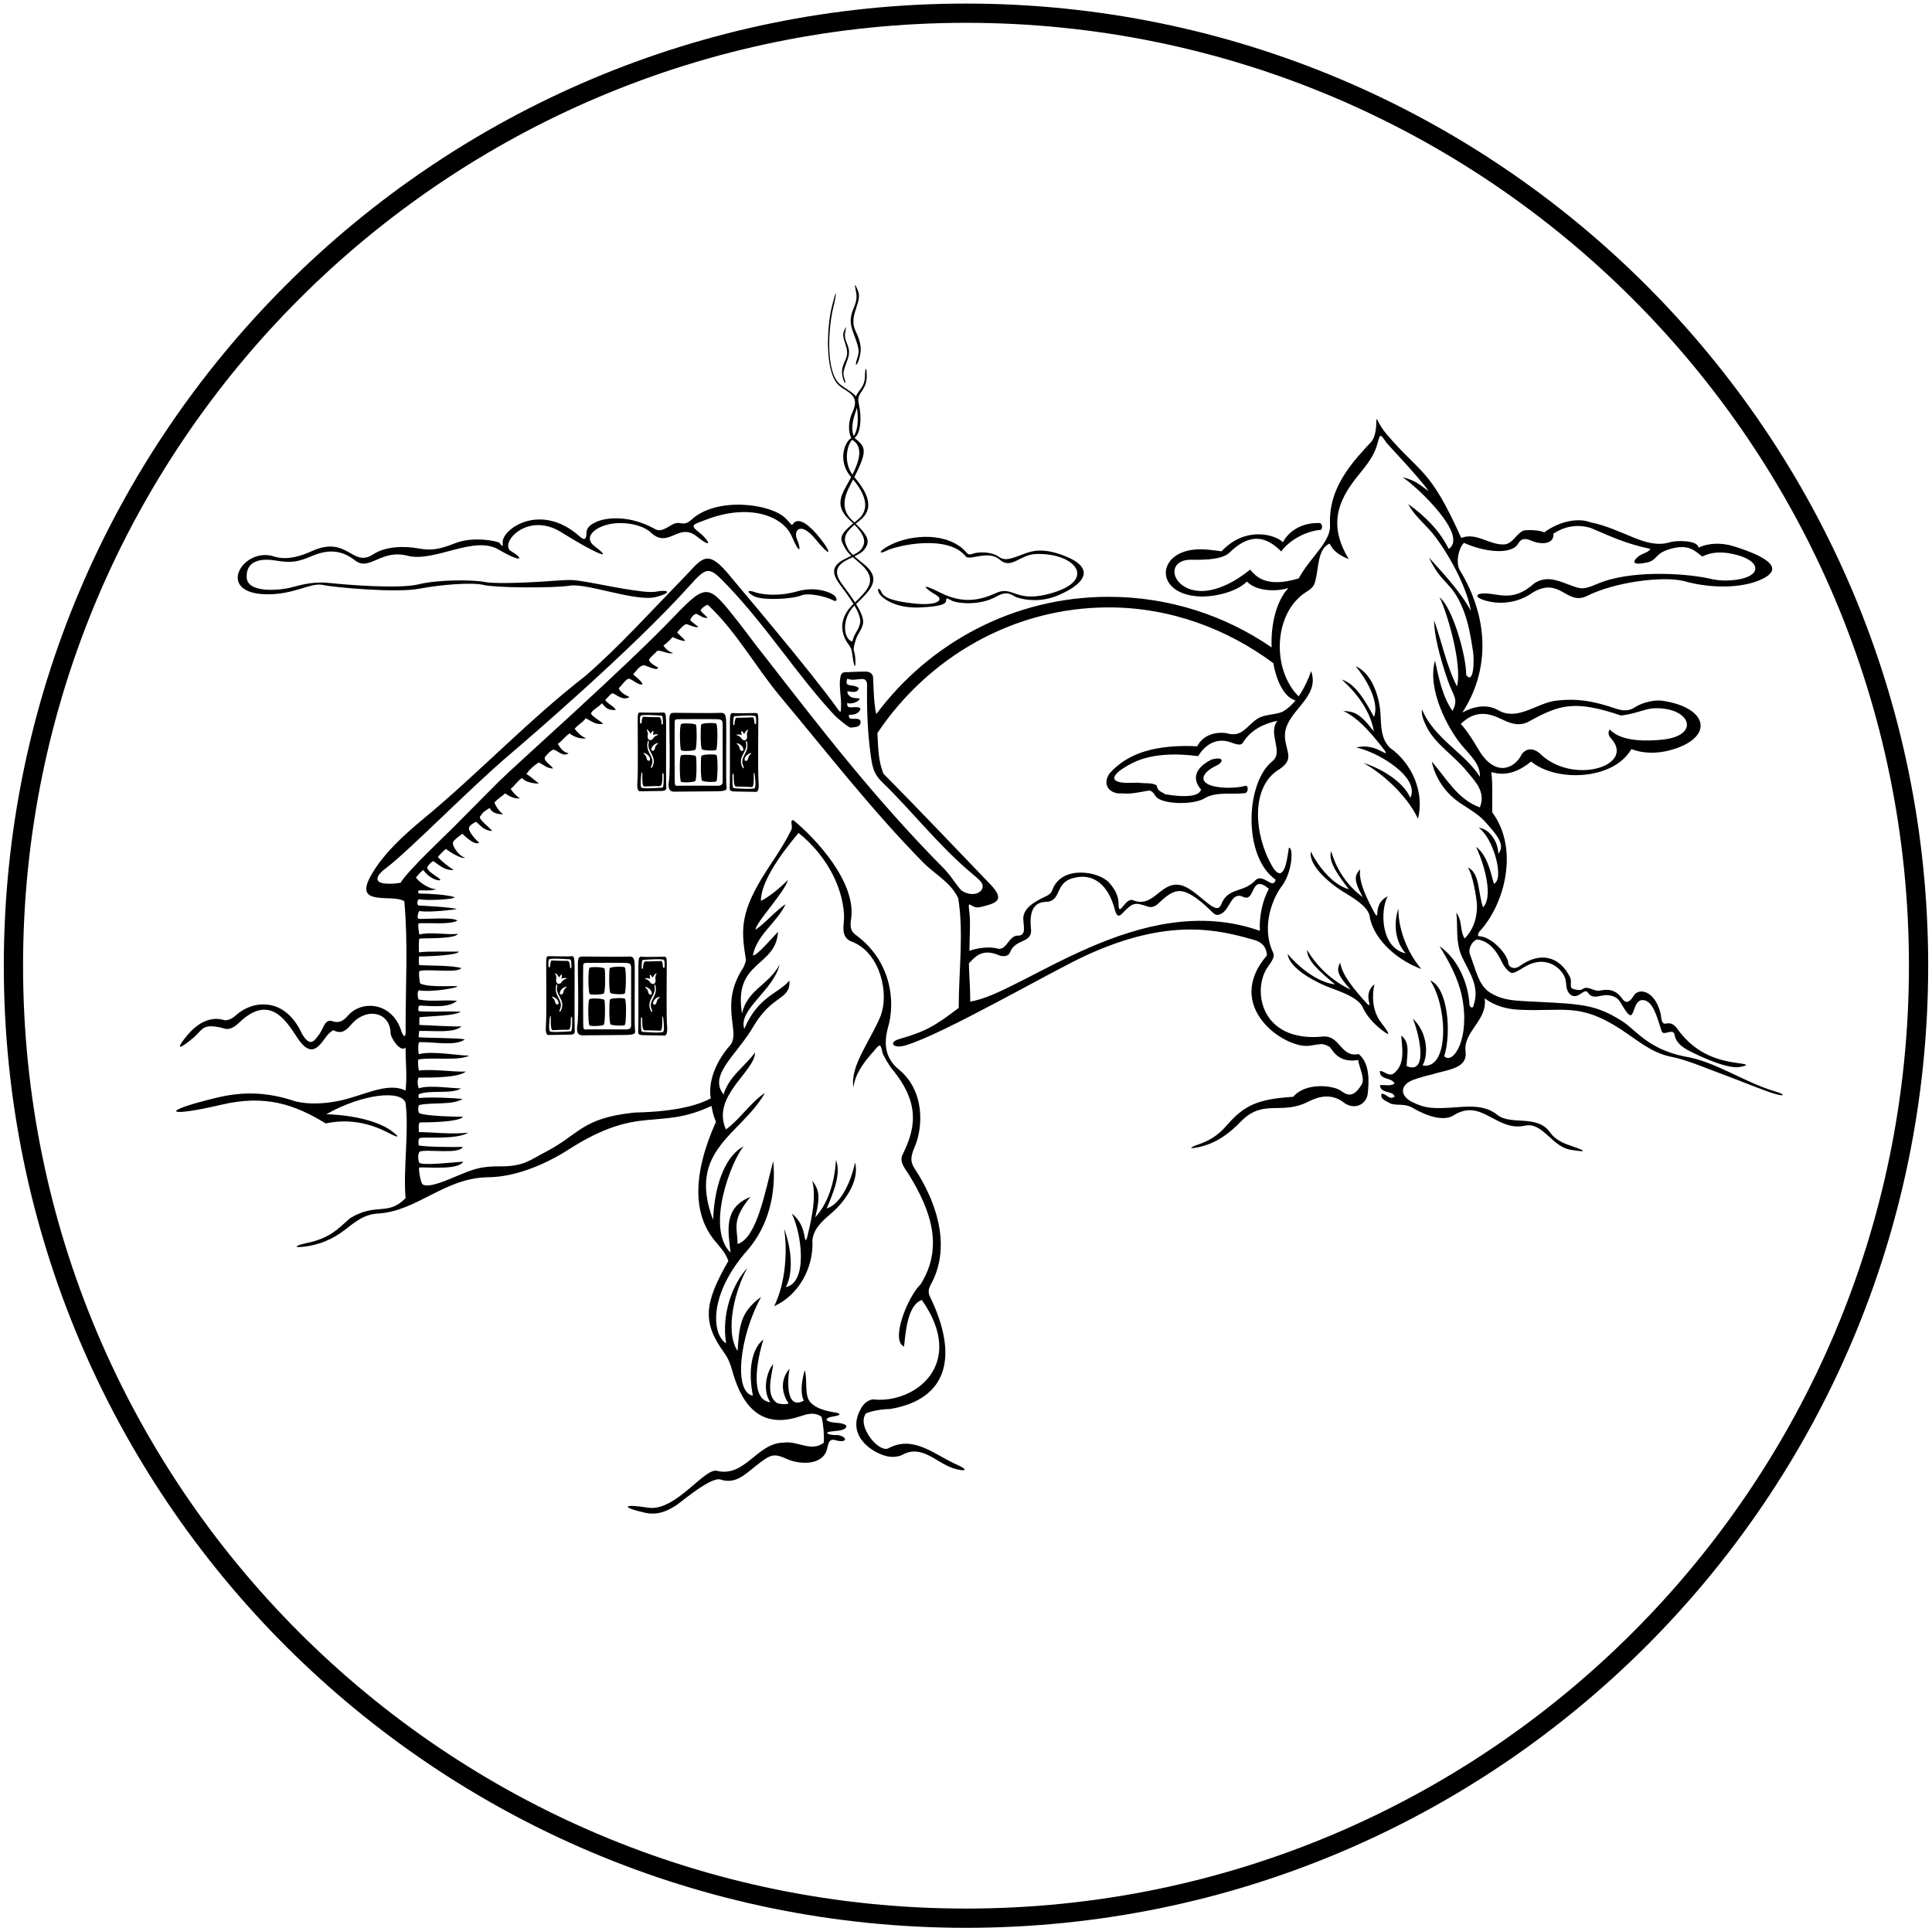 <?xml version="1.0" encoding="UTF-8"?>
<svg xmlns="http://www.w3.org/2000/svg" xmlns:xlink="http://www.w3.org/1999/xlink" width="503pt" height="502pt" viewBox="0 0 503 502" version="1.1">
<g id="surface1">
<path style=" stroke:none;fill-rule:nonzero;fill:rgb(0%,0%,0%);fill-opacity:1;" d="M 217.039 315.359 C 219.141 313.508 223.965 307.891 222.613 302.699 C 221.898 306.324 219.379 313.391 215.238 314.633 C 216.977 310.488 219.051 305.625 217.641 302.035 C 217.309 307.754 215.652 313.223 212.254 316.953 C 213.75 310.977 213.051 309.625 211.484 307.41 C 212.602 312.027 211.188 317.852 210.098 322.34 C 209.105 324.66 210.352 319.125 206.121 315.961 C 208.723 321.066 210.398 333.926 204.602 335.125 C 206.836 330.898 205.789 324.164 204.133 319.938 C 205.043 325.406 204.602 333.977 201.562 340.074 C 207.945 337.258 211.922 329.965 211.508 322.922 C 211.828 319.602 214.605 317.508 217.039 315.359 "/>
<path style=" stroke:none;fill-rule:nonzero;fill:rgb(0%,0%,0%);fill-opacity:1;" d="M 251.5 0.93 C 113.152 0.93 0.992 113.09 0.992 251.438 C 0.992 389.785 113.152 501.945 251.5 501.945 C 389.848 501.945 502.008 389.785 502.008 251.438 C 502.008 113.09 389.848 0.93 251.5 0.93 Z M 251.5 496.934 C 115.918 496.934 6.004 387.02 6.004 251.438 C 6.004 115.855 115.918 5.941 251.5 5.941 C 387.082 5.941 496.996 115.855 496.996 251.438 C 496.996 387.02 387.082 496.934 251.5 496.934 "/>
<path style=" stroke:none;fill-rule:nonzero;fill:rgb(0%,0%,0%);fill-opacity:1;" d="M 462.289 284.215 C 454.16 281.852 446.566 276.328 438.602 275.074 C 428.988 273.152 425.855 268.078 422.242 265.812 C 415.57 261.629 411.961 261.43 400.547 260.859 C 394.059 260.535 391.469 260.551 388.055 258.52 C 384.879 256.633 384.133 252.082 382.746 248.605 C 382.062 246.887 383.43 244.953 384.543 244.605 C 388.938 245.062 390.777 250.227 391.383 251.16 C 391.941 252.027 392.535 252.867 393.492 253.309 C 394.152 253.488 395.324 252.723 396.902 251.773 C 402.684 248.297 406.852 252.367 407.547 254.902 C 407.906 256.207 407.551 257.828 408.824 258.941 C 410.879 260.551 412.457 257.008 413.426 258.449 C 414.672 260.438 416.781 258.941 418.52 259.109 C 421.676 259.387 421.836 261.18 423.078 262.922 C 426.062 267.562 424.488 259.125 428.504 260.551 C 430.906 261.547 431.777 266.402 432.691 268.641 C 433.227 269.773 435.812 267.449 436.008 269.633 C 436.391 271.316 437.641 272.387 439.152 273.262 C 440.25 273.895 449.195 278.484 452.914 277.809 C 455.172 277.398 455.137 277.152 452.84 276.855 C 447.211 276.125 442.012 274.492 437.52 268.969 C 436.512 267.73 435.852 266.141 433.852 266.484 C 432.402 266.887 432.59 264.867 432.293 263.719 C 430.797 257.898 426.699 257.078 425.316 259.273 C 424.426 260.781 423.438 261.488 422.418 260.117 C 420.477 257.285 418.203 257.617 416.508 257.918 C 415.887 258.027 415.289 257.863 414.699 257.633 C 411.277 256.301 412.965 258.562 409.527 257.473 C 408.465 257.133 409.316 255.711 408.824 254.551 C 406.203 249.176 401.223 247.48 395.484 251.641 C 394.43 252.402 392.746 252.086 392.664 250.574 C 392.285 248.148 388.418 244.195 385.562 243.824 C 384.848 243.73 384.461 243.781 385.121 242.617 C 392.039 235.156 395.398 220.758 388.52 211.539 C 388.438 208.062 388.688 204.664 388.273 201.016 C 392.496 202.344 395.98 200.438 398.633 198.281 C 405.141 203.668 420.004 203.191 424.734 195.051 C 427.867 196.23 431.387 196.234 434.652 195.375 C 446.348 192.297 445.102 184.266 432.781 182.449 C 430.715 182.145 427.57 182.945 425.863 184.027 C 424.711 184.754 423.367 185.418 420.758 184.523 C 415.371 182.703 410.77 181.625 404.434 182.535 C 399.461 183.531 394.902 187.676 390.094 184.938 C 386.875 183.074 383.277 184.125 380.73 185.52 C 387.551 175.051 388.09 161.609 379.984 148.309 C 378.977 146.203 379.746 142.75 381.145 141.348 C 386.246 143.672 393.484 144.629 395.285 141.516 C 396.23 139.887 397.492 140.27 398.875 140.848 C 401.285 141.859 404.684 141.727 404.434 138.945 C 406.902 137.324 410.203 136.273 414.176 137.473 C 419.645 139.797 423.176 141.523 429.707 142.922 C 429.109 143.906 427.469 144.133 426.582 144.859 C 424.848 146.277 424.945 147.293 428.828 146.449 C 431.809 145.801 430.602 143.773 436.004 142.648 C 440.129 141.824 441.559 143.754 443.215 144.91 C 445.602 143.633 448.438 143.66 451.094 144.223 C 459.258 145.945 459.066 150.781 449.875 151.137 C 448.117 151.203 446.363 151.012 444.625 150.547 C 438.059 149.191 424.258 148.438 415.996 151.973 C 411.52 153.891 411.555 153.301 406.793 151.609 C 404.414 150.77 402.07 150.203 399.461 151.875 C 394.078 156.719 390.605 154.668 386.805 154.516 C 384.285 154.414 383.895 155.375 385.914 156.109 C 390.156 157.648 395.238 157.039 399.047 154.277 C 406.152 150.074 407.727 157.574 412.969 155.27 C 420.262 151.543 432.777 149.926 438.41 151.293 C 445.191 153.23 452.945 153.164 457.887 151.16 C 464.84 148.336 460.848 145.156 451.25 142.199 C 448.332 141.301 444.926 141.297 442.223 142.594 C 442.004 140.551 436.262 140.719 434.879 141.156 C 428.527 143.164 422.992 137.828 413.961 135.961 C 411.188 134.887 406.418 135.434 402.027 138.613 C 400.754 137.926 397.273 137.969 396.789 138.117 C 394.848 138.711 393.891 141.695 391.504 141.766 C 387.539 141.844 384.367 138.531 380.441 140.066 C 372.113 121.508 369.984 123.664 360.859 112.867 C 359.91 111.746 359.172 110.48 358.535 109.23 C 358.07 108.316 358.824 112.574 357.113 114.914 C 355.895 116.219 354.695 117.523 353.559 118.848 C 347.156 126.289 346.086 131.77 346.27 136.945 C 346.414 141.105 341.062 145.176 338.125 150.598 C 329.199 153.301 326.781 149.719 325.453 148.309 C 325.453 148.309 317.992 154.848 311.285 153.762 C 304.816 152.719 303.621 145.836 309.965 145.734 C 311.086 145.715 317.824 146.098 320.051 143.926 C 325.469 138.633 329.609 139.617 333.578 143.586 C 335.727 140.551 340.207 138.199 343.938 137.953 C 344.352 137.289 344.27 136.789 343.77 136.211 C 339.957 135.961 335.98 137.535 333.992 141.184 C 332.086 139.195 324.25 136.875 318.035 143.543 C 316.02 143.285 313.934 142.957 311.949 143.027 C 301.059 143.402 300.355 154.547 312.023 155.285 C 315.922 155.531 321.906 154.191 324.625 151.426 C 327.551 154.348 333.164 153.863 335.398 153.117 C 332.113 156.816 330.844 162.891 331.07 168.559 C 318.961 160.254 304.367 155.391 288.648 155.391 C 263.93 155.391 241.977 167.387 228.125 185.953 C 227.383 182.723 227.371 176.414 227.293 176.148 C 227.035 175.281 226.383 174.895 225.402 174.855 C 225.109 174.848 221.953 174.914 221.312 174.977 C 220.121 175.09 219.086 174.637 218.781 176.363 C 218.344 178.84 219.117 181.664 218.961 184.199 C 218.898 185.148 218.973 185.812 218.258 184.809 C 210.883 174.473 191.445 151.684 190.551 150.562 C 183.902 142.234 182.941 145.379 177.738 150.711 C 169.23 159.43 161.289 168.266 152.422 175.988 C 137.754 187.344 124.492 201.43 110.238 213.199 C 105.352 217.258 99.547 222.398 96.316 228.445 C 92.25 236.125 102.281 232.672 105.266 234.66 C 106.262 245.684 105.598 255.961 105.598 267.762 C 105.746 269.961 105.246 270.523 104.52 268.559 C 102.23 261.004 94.301 260.223 90.613 264.414 C 89.59 265.582 88.461 266.531 86.621 265.906 C 84.574 265.191 84.297 267.613 83.199 269.176 C 81.598 271.453 80.672 272.504 78.641 269.211 C 74.047 259.125 65.457 260.637 61.504 264.285 C 60.695 265.027 59.785 265.605 58.527 265.656 C 55.098 264.512 51.617 266.078 48.625 269.719 C 44.762 274.414 47.984 272.266 50.496 270.074 C 52.84 268.035 52.672 266.367 57.996 267.676 C 59.613 268.422 61.195 267.301 62.199 266.324 C 70.328 258.449 74.633 266.027 77.469 270.297 C 80.348 274.629 82.172 273.242 83.453 271.82 C 84.539 270.625 85.238 269.055 86.785 268.227 C 88.895 269.387 90.199 268.23 91.359 266.852 C 95.387 262.074 101.602 263.488 101.688 269.027 C 101.707 270.172 104.199 274.125 105.598 272.762 C 105.598 277.363 106.012 279.57 105.598 283.965 C 100.762 281.543 94.262 285.504 87.871 286.703 C 84.262 287.383 80.598 287.598 77.008 286.789 C 69.648 284.301 63.355 284.152 56.492 285.793 C 41.293 289.434 43.035 291.07 57.699 287.625 C 68.918 284.988 76.582 287.465 84.797 292.508 C 93.043 290.715 99.277 294.008 101.43 295.109 C 103.746 296.297 104.25 296.23 102.07 294.562 C 99.824 292.84 94.598 290.477 84.965 290.102 C 94.449 284.773 104.496 283.727 105.598 287.164 C 106.512 294.703 104.938 304.586 105.598 311.965 C 100.898 316.727 98.027 313.031 91.148 317.176 C 87.918 319.984 86.039 322.332 79.902 323.645 C 76.613 324.352 76.262 324.949 79.305 324.578 C 83.055 324.125 86.527 322.719 89.648 320.324 C 92.484 318.152 94.75 316.125 98.598 315.953 C 108.637 315.277 115.688 306.777 126.848 306.527 C 134.199 306.527 142.102 303.105 148 299.324 C 166.641 287.387 171.109 294.555 185.238 287.949 C 185.5 289.375 185.699 290.375 186.398 292.094 C 180.09 306.184 180.641 316.25 185.934 322.852 C 187.305 324.562 188.863 326.055 189.629 328.309 C 183.191 339.5 182.867 344.406 188.602 352.305 C 189.621 353.707 190.18 355.207 190.605 356.746 C 192.629 364.121 196.879 372.516 208.117 368.832 C 210.07 368.191 212.008 367.516 213.91 368.914 C 214.406 371.066 214.574 373.555 214.492 375.625 C 211.176 378.195 207.695 375.047 203.965 375.625 C 197.09 375.711 194.105 384.574 186.812 383.004 C 183.574 381.805 176.098 393.477 168.898 392.578 C 162.098 391.477 161.605 392.422 167.805 393.848 C 171.086 394.605 173.594 393.508 175.953 392.004 C 177.344 391.117 185.098 384.375 187.641 385.238 C 191.355 386.477 193.863 384.023 196.586 381.836 C 200.906 378.363 201.484 378.41 205.055 379.953 C 208.297 381.355 214.164 381.578 215.297 377.375 C 215.699 375.875 215.742 374.449 217.594 375 C 220.535 375.871 220.895 374.109 218.055 373.637 C 215.898 373.777 213.387 372.855 217.793 372.562 C 220.5 372.375 221.879 370.738 217.707 370.449 C 214.629 370.238 214.246 369.188 217.293 368.734 C 218.824 368.508 219.102 368.016 217.402 367.766 C 213.152 367.137 211.82 365.859 211.324 365.445 C 209.176 363.648 210.379 359.715 209.52 356.73 C 208.855 359.137 208.191 362.367 209.27 364.688 C 204.699 367.176 204.949 359.77 205.539 356.398 C 203.035 359.289 203.559 362.895 205.293 365.352 C 204.961 365.848 202.551 365.523 202.148 365.219 C 199.34 363.098 200.898 358.375 201.312 355.156 C 199.602 357.074 198.414 362.117 200.57 365.102 C 195.211 364.566 197 354.375 198.746 348.777 C 196 350.875 194.598 356.176 196.012 363.398 C 190.945 362.48 192.469 348.035 198.164 337.672 C 192.5 341.777 192.5 345.676 192.031 351.758 C 188.5 346.375 191.598 335.277 194.602 330.129 C 190.598 334.375 187.801 342.375 189.051 349.77 C 185.328 347.445 184.324 337.055 194.77 325.324 C 199.988 319.191 202.145 310.902 201.312 302.285 C 199.223 310.078 197.109 322.312 192.031 323.914 C 192.031 319.688 190.301 317.875 195.348 311.648 C 188.301 314.477 189.547 320.516 190.211 326.152 C 183.598 319.676 190.5 302.074 193.605 298.473 C 189.5 300.574 186.078 307.152 185.652 317.617 C 178.738 299.316 193.004 295.445 199.16 284.551 C 195.516 286.953 192.48 291.59 189 294.074 C 185.117 285.414 196.5 279.074 196.59 274.027 C 193.773 277.84 189.797 280.242 188.387 284.965 C 184.301 279.855 191.898 274.676 196.199 267.176 C 201.242 258.719 205.789 260.52 205.539 255.297 C 202.523 258.84 197.398 259.375 193.773 267.895 C 192.098 262.875 201.398 257.867 202.973 251.152 C 200.07 256.539 194.52 257.699 193.191 263.914 C 190.859 250.043 201.996 251.938 202.559 242.617 C 201.066 244.109 197.004 249 196.012 248.75 C 197.09 243.281 202.227 240.297 204.547 235.406 C 201.977 237.066 199.188 240.418 196.699 242.074 C 196.699 240.254 204.465 232.094 205.129 229.109 C 203.469 230.852 200.355 233.469 198.098 234.574 C 198.098 229.977 202.5 223.273 207.898 216.875 C 214.551 222.172 219.371 230.23 219.754 238.367 C 219.863 240.645 218.496 244.152 222.066 245.301 C 229.094 248.16 231.742 258.754 229.086 264.969 C 226.379 271.301 221.281 277.602 222.199 283.141 C 222.582 279.68 224.902 276.613 227.125 274.098 C 228.793 272.203 229.223 271.176 229.73 273.969 C 229.887 274.812 231.641 277.609 232.156 278.227 C 240.289 287.941 237.816 294.754 234.961 300.711 C 234.07 302.562 235.723 304.367 236.641 305.852 C 242.398 315.199 245.707 324.766 239.699 334.375 C 236.258 337.715 231.762 349.051 235.375 350.598 C 235.789 346.785 236.27 339.801 240 338.477 C 251.766 355.145 238.242 365.625 227.172 364.355 C 225.805 364.645 224.91 365.473 224.289 366.512 C 220.887 372.184 224.516 376.332 228.539 378.293 C 230.496 379.246 232.645 379.777 234.797 378.859 C 240.043 375.891 243.688 380.887 248.223 382.301 C 251.344 383.277 252.371 382.754 249.195 381.383 C 243.559 378.949 237.957 373.566 231.398 377.035 C 228.984 378.586 222.848 371.254 225.5 367.977 C 227.074 367.312 229.793 366.875 231.699 366.875 C 246.793 364.359 249.633 353.102 242.141 337.656 C 241.645 336.633 241.633 335.734 242.305 334.523 C 248.383 323.555 242.59 311.121 238.406 304.707 C 237.312 303.031 236.699 301.895 238.113 298.68 C 240.316 293.672 240.887 284.047 233.965 278.418 C 230.609 275.621 230 272.074 231.133 267.754 C 233.301 260.574 231.871 250.16 222.953 243.539 C 221.973 242.809 221.145 242.047 221.566 239.438 C 223.145 229.715 212.109 218.055 206.535 213.531 C 205.457 213.531 206.602 215.273 205.953 216.184 C 203.832 220.613 200.754 224.66 198.211 228.883 C 192.418 238.5 193.133 243.012 194.195 249.859 C 194.254 250.238 193.695 251.684 193.469 252.023 C 189.363 258.293 190.328 263.277 190.879 267.965 C 191.062 269.52 190.953 270.965 190.258 271.965 C 185.5 277.273 184.398 282.875 185.07 285.961 C 178.301 289.727 166.016 289.59 165.094 289.688 C 151.258 291.168 150.98 295.344 141.891 300.012 C 138.039 301.992 136.395 303.75 130.148 303.684 C 125.336 303.633 123.348 304.367 119.207 306.094 C 115.902 307.469 111.941 309.25 110.117 308.449 C 109.465 308.164 108.898 304.023 109.148 303.973 C 111.66 303.863 119.25 304.688 120.598 302.477 C 118.789 302.535 109.523 303.656 109.109 302.664 C 108.863 301.918 108.68 300.512 109.262 299.852 C 111.059 299.102 119.633 300.664 120.473 298.613 C 118.402 298.695 110.871 298.648 109.004 298.238 C 109.004 297.969 108.715 296.496 109.375 296.289 C 110.395 295.969 118.996 296.805 121.898 294.898 C 118.004 295.398 112.965 294.828 108.988 294.742 C 109.191 294.273 108.672 292.348 109.484 292.238 C 109.676 292.215 119.191 292.352 120.598 290.773 C 118.773 290.773 110.77 290.613 109.188 289.832 C 108.766 289.625 108.789 287.801 109.223 287.699 C 112.371 286.965 117.93 287.793 120.434 286.125 C 118.172 285.891 112.16 285.586 109.109 285.895 C 108.918 285.914 108.895 284.953 109.07 284.883 C 111.891 283.723 117.68 284.949 120.02 283.391 C 117.688 283.391 111.855 282.445 109.086 283.348 C 108.918 283.402 108.445 281.355 109.004 280.578 C 109.062 280.504 119.078 280.934 121.262 279 C 118.355 279.156 112.473 278.273 109.109 278.742 C 108.926 278.766 108.703 275.898 108.949 275.855 C 112.691 275.184 119.219 276.332 122.172 274.855 C 119.145 274.855 112.648 273.559 109.109 274.461 C 108.875 274.523 108.754 271.359 109.188 271.348 C 112.809 271.219 118.566 272.48 121.012 270.629 C 119.387 270.223 111.41 270.277 109.004 270.074 C 108.957 270.07 109.109 268.438 109.148 268.434 C 112.648 268.297 118.09 269.113 120.184 267.23 C 118.711 267.395 111.406 266.922 109.188 266.871 C 109.16 266.871 109.156 264.855 109.219 264.848 C 112.227 264.539 118.34 264.512 119.949 263.438 C 117.645 263.234 112.551 263.516 109.188 263.309 C 108.703 263.281 108.883 261.805 109.262 261.82 C 113.32 262.008 116.797 262.375 119 260.574 C 115.266 260.277 112.301 260.867 109.074 260.254 C 108.723 260.188 108.523 257.91 109.109 257.852 C 112.785 258.41 118.855 257.16 119.047 256.91 C 119.434 256.41 112.176 257.34 109.395 256.078 C 109.32 256.047 108.844 252.844 109.262 252.824 C 111.344 252.18 119.023 253.473 120.098 252.074 C 117.945 251.328 111.387 251.453 109.148 251.285 C 109.004 250.727 109.004 249.75 109.109 249 C 111.547 249.074 119.422 248.676 119.422 247.762 C 116.867 247.844 111.703 247.609 109.109 247.961 C 109.012 247.977 109.012 244.441 109.18 244.395 C 109.871 244.207 118.664 244.559 119.16 243.148 C 116.547 243.477 111.867 242.562 109.195 243.328 C 109.156 243.34 108.641 240.441 109.066 240.406 C 111.594 240.191 117.027 240.836 119.086 239.699 C 117.922 238.688 110.422 239.383 109.074 239.238 C 108.305 239.156 109.027 237.18 109.184 237.203 C 112.055 237.672 118.586 236.77 118.938 236.699 C 117.691 236.203 110.375 235.848 109.074 235.77 C 108.395 235.727 108.668 234.055 109.113 234.141 C 111.23 234.555 118.375 234.191 118.375 233.586 C 115.988 232.926 112.215 232.684 109.188 232.656 C 108.848 232.652 108.758 231.867 109.066 231.836 C 110.016 231.746 112.637 232.055 113.535 231.488 C 111.879 231.57 109.113 229.73 108.285 228.488 C 109.004 227.516 110.145 226.457 110.23 226.543 C 111.172 228.035 113.395 229.359 114.438 229.199 C 115.598 229.02 111.348 227.277 111.203 225.863 C 111.18 225.66 112.359 224.23 112.898 224.242 C 113.723 224.773 115.711 226.762 118.109 226.5 C 116.688 225.637 114.82 224.086 113.992 223.156 C 113.945 223.102 115.984 220.949 116.121 221.062 C 117.027 221.801 120.355 223.812 121.074 223.312 C 119.41 222.906 117.559 220.062 117.961 219.262 C 118.324 218.535 119.637 217.672 120.332 217.098 C 120.438 217.012 123.379 220.324 124.785 219.41 C 123.91 218.781 122.027 216.57 122.086 215.66 C 122.125 215.023 122.953 214.492 123.812 214.012 C 124.391 213.93 125.609 216.375 128.16 216.336 C 127.035 215.062 124.746 213.453 124.949 212.641 C 125.863 211.312 126.16 211.203 127.484 210.375 C 128.012 211.352 128.836 211.988 131.012 212.023 C 129.926 211.238 129.215 210.133 128.719 208.973 C 129.465 208.062 130.707 207.312 131.535 206.57 C 132.625 207.41 134.074 208.027 135.398 207.863 C 134.488 207.363 133.609 206.402 132.945 205.41 C 134.105 204.496 134.766 203.238 135.926 202.574 C 136.637 203.551 138.828 204.082 140.32 204 C 139.109 203.102 137.961 202.023 137.051 201.523 C 137.949 200.25 138.949 199.352 140.273 198.523 C 141.684 199.188 142.289 200.016 143.949 200.102 C 143.949 199.52 140.961 197.906 142.035 196.91 C 142.762 196.086 143.348 195.504 143.906 195.25 C 144.746 194.867 146.426 197.324 148.035 196.125 C 146.305 195.762 145.938 194.625 145.211 193.715 C 146.535 192.719 146.891 191.945 148.301 190.949 C 149.375 191.859 151.082 192.43 152.574 192.262 C 151.246 191.598 150.523 190.91 149.609 189.75 C 150.688 188.508 151.672 188.172 152.5 187.012 C 153.906 187.758 155.379 188.898 157.035 188.398 C 156.375 187.82 153.742 186.219 153.887 185.738 C 154.18 184.766 156.328 183.852 156.66 183.074 C 157.738 184.234 158.16 185.023 160.336 184.836 C 159.812 183.824 158.473 183.492 157.562 182.25 C 158.613 181.273 158.949 180.578 159.551 180.523 C 160.676 180.973 162.145 182.496 163.898 181.5 C 162.738 180.918 161.586 180.371 161.086 179.211 C 161.77 178.574 162.59 177.312 163.434 176.789 C 164.129 176.359 165.926 178.348 167.051 178.219 C 167.941 178.289 165.68 176.195 164.836 175.613 C 165.555 174.785 166.422 173.43 167.508 173.223 C 168.055 173.117 171.398 174.996 171.316 173.754 C 170.902 173.668 168.68 172.301 169.02 171.684 C 169.441 170.918 170.602 170.129 171.148 169.441 C 172.395 169.277 173.883 170.438 175.293 170.023 C 174.215 169.773 173.223 168.945 172.723 168.035 C 173.773 167.508 175.078 165.816 175.148 165.863 C 175.699 166.211 177.473 166.836 178.078 166.887 C 178.988 166.984 177.086 165.582 176.32 164.723 C 176.207 164.594 178.234 162.332 178.758 162.5 C 179.828 162.848 181 163.492 181.84 163.227 C 181.246 162.766 180.395 162.148 179.738 161.543 C 179.566 161.383 180.664 159.496 181.52 159.91 C 182.383 160.336 183.324 161.117 184.242 160.824 C 183.617 160.199 182.938 159.691 182.391 158.961 C 182.285 158.816 183.434 157.629 184.262 157.461 C 191.805 164.504 196.758 173.754 203.305 181.543 C 215.238 195.797 227.172 211.211 240.512 224.719 C 243.496 227.699 247.473 229.691 249.465 233.836 C 250.953 242.785 249.602 252.977 249.602 262.426 C 243.5 267.074 241 268.574 234.152 270.531 C 231.203 271.371 232.461 273.18 235.801 272.176 C 245.742 269.188 273.465 253.062 282.586 248.844 C 304.59 238.664 317.555 242.215 326.395 244.695 C 328.277 245.223 329.703 246.273 329.848 248.75 C 318.344 262.121 334.527 273.152 340.914 272.281 C 341.934 272.141 342.973 271.926 344.016 271.844 C 344.594 271.801 346.121 272.402 346.375 272.793 C 347.363 274.32 349.215 276.773 353.602 275.977 C 353.766 277.715 355.496 280.883 354.5 282.375 C 352.402 285.949 350.707 285.188 349.117 284.016 C 347.188 282.59 339.914 281.719 336.699 285.574 C 327.223 286.176 323.848 287.859 319.215 293.203 C 317.02 295.734 314.668 297.066 312.094 297.949 C 309.492 298.844 309.457 299.23 312.102 298.672 C 316.59 297.723 320.148 295.105 323.301 291.762 C 329.113 286.094 333.609 290.422 340.629 286.832 C 343.48 285.375 346.512 284.781 349.488 286.789 C 352.5 289.375 355.902 287.574 356.117 284.551 C 356.449 281.402 356.613 276.762 353.715 274.441 C 349.074 275.434 348.906 269.551 344.516 269.883 C 328.047 271.527 325.996 257.66 330 251.875 C 331.301 250.074 332.004 248.922 331.406 247.926 C 328.258 241.129 331.426 233.594 333.902 230.477 C 336.602 226.574 336.703 220.496 335.566 220.738 C 335.316 222.191 335.125 223.848 334.734 225.184 C 334.168 227.113 333.102 228.836 331.117 225.367 C 326.637 217.547 325.359 204.898 333.102 200.273 C 336.914 197.703 334.984 196.043 334.57 192.316 C 333.824 185.355 343.938 182.121 341.367 174.746 C 340.598 176.914 339.516 179.281 338.098 181.309 C 331 174.25 331.516 159.398 340.219 154.039 C 341.867 153.027 342.203 152.402 342.586 150.684 C 343.328 147.348 343.164 142.914 346.152 141.523 C 347.051 143.176 348.102 144.375 351.145 145.574 C 346.75 138.223 347.176 132.23 352.539 125.16 C 354.824 122.148 357.562 119.43 358.602 115.574 C 359.328 112.871 359.27 112.801 360.996 115.309 C 361.297 115.742 369.715 124.559 371.949 127.875 C 370.152 126.676 368.652 125.023 365.199 124.273 C 369.402 127.125 382.34 139.477 377.168 142.922 C 374.848 138.199 371.035 134.387 366.645 131.238 C 368.113 134.121 370.754 136.254 372.848 138.703 C 375.211 141.473 381.539 151.094 382.969 159.086 C 380.066 153.781 375.512 149.055 372.027 145.16 C 375.383 152.324 377.973 151.262 380.941 158.707 C 382.309 162.129 382.895 165.723 383.496 169.523 C 383.867 171.887 383.715 178.395 381.727 175.742 C 381.727 170.453 378.051 157.926 374.766 155.52 C 376.172 157.84 380.895 172.676 379.32 178.723 C 376.586 173.336 375.352 167.023 373.355 161.488 C 373.355 165.145 374.777 170.891 376.902 177.074 C 378.32 181.203 379.84 181.961 378.16 185.105 C 375.512 181.375 374.516 176.156 373.605 172.012 C 371.488 179.465 376.957 189.746 380.621 194.109 C 382.805 196.703 385.465 199.016 385.289 202.258 C 381.395 196.043 373.402 192.375 370.207 184.691 C 370 186.223 370.691 187.684 371.285 188.957 C 373.492 193.691 378.535 196.641 381.922 200.855 C 383.863 203.277 386.949 206.059 385.289 210.215 C 379.57 208.227 376.504 202.59 372.773 198.281 C 372.773 198.281 373.727 204.746 380.086 209.051 C 381.691 210.141 384.848 211.992 386.301 213.578 C 389.918 217.523 391.953 220.004 390.094 222.312 C 390.012 219 387.703 215.773 384.957 215.52 C 388.754 218.023 391.777 228.922 388.934 230.105 C 388.023 226.621 387.027 222.48 384.293 220.492 C 386.809 225.922 388.672 233.68 386.117 236.238 C 384.789 232.59 385.301 227.176 382.141 225.879 C 383.465 227.617 384.422 234.035 384.5 235.273 C 384.719 238.637 383.613 242.117 381.312 244.359 C 379.984 242.121 380.812 239.801 379.156 237.645 C 379.629 241.066 378.84 245.305 380.66 249.191 C 382.512 253.141 385.273 256.832 383.715 261.512 C 383.547 263.004 382.387 262.176 382.555 261.098 C 382.059 255.379 379.32 249.496 374.766 246.348 C 377.223 250.273 379.629 254.711 380.594 259.355 C 382.875 270.328 378.348 277.359 376.008 275.02 C 377.965 268.762 376.902 257.074 372.359 255.297 C 376.902 262.074 377.422 278.598 370.371 277.426 C 372.277 273.859 371.102 268.074 367.805 265.242 C 369.125 267.957 372.289 280.086 366.227 277.59 C 366.227 274.773 367.305 271.539 364.82 269.633 C 365.066 273.031 365.812 276.762 363.246 279.164 C 361.801 280.676 360.594 278.914 359.266 278.832 C 359.102 281.32 362.414 280.406 363.078 282.148 C 361.836 282.895 360.512 282.395 359.266 282.562 C 359.434 284.883 362.828 283.887 363.078 285.547 C 361.672 286.539 360.926 284.633 359.68 284.801 C 359.266 286.375 361.172 286.703 362.086 287.367 C 363.945 287.941 365.746 287.199 368.008 288.566 C 369.023 289.184 375.07 292.617 378.5 290.375 C 385.793 285.816 389.516 294.742 397.055 293.086 C 401.602 292.074 404.031 298.562 408.887 299.363 C 412.965 300.035 413.359 299.812 409.047 298.348 C 406.977 297.645 405.031 296.836 403.602 294.91 C 400.301 290.074 393.504 293.074 389.93 290.352 C 387.027 287.941 383.379 287.984 379.699 288.262 C 373.121 288.766 371.09 288.629 367.672 286.93 C 364.316 285.262 364.547 282.453 367.867 281.191 C 370.023 280.371 372.398 279.879 372.828 279.746 C 376.863 278.48 382.102 278.27 381.559 273.859 C 380.895 268.473 387.359 265.738 386.531 259.938 C 389.09 261.855 392.133 262.738 395.398 262.898 C 407.172 263.48 411.07 260.969 421.84 267.91 C 425.891 270.523 429.699 273.949 434.703 275.074 C 438.852 275.801 444.133 278.121 449.527 280.105 C 453.398 281.531 460.18 284.371 462.746 284.992 C 464.848 285.504 464.531 284.867 462.289 284.215 Z M 245.32 225.711 C 227.586 207.73 214.078 190.16 199.324 171.184 C 196 167.023 194.48 164.797 191.988 161.652 C 184.48 152.18 184.102 151.52 175.449 160.574 C 162.52 174.105 134.281 199.109 129.949 203.426 C 126.039 207.324 122.164 211.266 118.215 215.238 C 115.41 218.055 106.297 226.574 104.273 229.855 C 102.531 230.133 101.434 230.145 100.215 230.039 C 97.207 229.777 98.066 227.844 100.289 226.191 C 106.367 221.672 121.703 205.832 132.688 196.461 C 136.961 192.82 164.586 169.156 179.535 152.508 C 184.176 147.34 184.602 147.449 189.406 152.465 C 199.633 163.145 207.746 176.035 217.281 186.246 C 217.867 186.871 220.98 189.512 221.5 189.449 C 222.754 189.289 224.254 189.371 224.02 187.676 C 223.523 186.742 221.906 187.441 221.27 187.012 C 221.059 186.867 220.953 186.598 221.039 186.102 C 223.449 186.223 223.938 184.938 224.02 184.523 C 223.34 183.656 221.488 184.512 220.816 184.012 C 220.594 183.848 220.5 183.531 220.621 182.949 C 221.203 183.613 223.996 182.621 223.75 181.875 C 221.648 181.648 221.59 181.641 220.887 180.914 C 220.723 180.738 220.621 180.445 220.621 179.969 C 221.801 180.074 223.191 180.629 223.605 179.137 C 222.324 178.273 221.594 178.672 220.754 178.262 C 220.387 178.086 220.246 177.66 220.602 176.699 C 221.77 177.254 223.102 176.832 224.422 176.785 C 225.371 176.75 225.762 177.441 225.746 178.426 C 225.66 184.543 225.855 190.727 226.695 196.656 C 227.152 199.898 227.492 201.543 229.699 203.672 C 237.648 211.34 244.012 219.816 252.996 227.402 C 253.18 227.555 254.312 228.43 255.25 229.43 C 257.238 231.559 253.961 234.238 250.289 231.844 C 248.551 229.855 247.309 227.617 245.32 225.711 Z M 328.023 242.367 C 296.816 231.316 266.172 258.789 252.602 260.773 C 252.602 256.875 252.316 253.922 252.25 250.824 C 253.742 249.332 255.363 247.035 259.5 248.477 C 260.914 249.234 262.602 249.125 263 247.875 C 264.41 244.395 268.562 245.633 268.449 242.176 C 268.117 239.109 268.102 235.023 272.148 234.824 C 276.426 234.824 274.516 230.129 279.051 228.727 C 284.773 226.953 288.633 230.652 290.23 236.793 C 290.898 239.348 291.773 238.234 292.289 237.715 C 295.02 234.934 295.41 234.887 298.918 236.074 C 299.699 236.34 300.66 236.031 301.25 235.523 C 302.773 234.203 304.637 232.109 306.953 232.008 C 309.785 231.883 313.695 235.574 315.648 237.527 C 316.484 238.363 317.137 238.43 318.207 237.754 C 320.336 236.41 320.629 231.988 323.801 233.574 C 326.949 234.875 325.449 227.273 330.352 231.426 C 328.652 234.477 327.777 238.891 328.023 242.367 Z M 337.289 182.371 C 336.285 183.602 335.133 184.648 333.824 185.355 C 331.836 186.184 329.352 185.934 327.445 187.094 C 324.543 188.918 323.465 192.148 319.324 190.906 C 316.422 190.465 313.191 191.402 311.699 194.305 C 301.215 193.828 293.715 195.879 288.828 201.43 C 286.754 204.578 289.215 206.844 292.059 206.57 C 294.629 206.816 296.617 206.238 299.188 205.824 C 300.035 205.977 300.438 206.637 300.848 207.273 C 302.285 209.488 310.715 209.668 313.66 207.832 C 316.613 205.996 321.52 206.98 324.273 206.469 C 324.883 206.355 325.16 204.664 324.32 204.578 C 323.055 204.977 320.418 205.254 318.086 205.039 C 311.434 204.434 312.512 201.305 316.652 199.371 C 318.574 198.473 318.824 196.824 315.402 197.773 C 310.301 200.375 310.801 203.375 312.691 205.574 C 312.32 207.066 309.723 207.836 303.41 206.816 C 302.418 206.152 301.34 205.988 301.176 204.578 C 300.43 203.75 297.777 204 296.781 203.836 C 296.133 203.746 295.18 203.812 294.199 203.836 C 288.426 203.961 288.922 201.734 294.641 198.762 C 299.84 196.062 306.539 196.18 311.949 196.871 C 313.809 193.789 316.699 192.172 319.977 193.133 C 321.211 193.496 323 194.473 323.633 193.309 C 325.703 189.91 329.352 188.336 332.582 187.676 C 329.973 190.957 334.277 195.785 331.293 198.164 C 324.176 203.848 323.594 223.133 332.121 229.039 C 331.371 231.977 328.746 226.859 326.617 229.441 C 323.551 232.508 319.641 231.016 317.902 235.574 C 316.602 238.676 312.5 232.477 308.137 230.684 C 302.336 228.613 300.676 236.652 295.043 234.414 C 293.102 233.477 291.398 238.773 291.23 235.82 C 291.336 233.328 290.234 231.488 288.809 229.867 C 286.059 226.754 276.297 225.23 273.977 231.738 C 273.695 232.527 273.141 232.973 272.461 233.285 C 268.145 235.277 266.219 237.039 266.426 239.574 C 266.582 241.48 267.047 243.473 265.207 243.613 C 262.641 243.363 262.199 247.477 259.82 247.012 C 257.75 246.348 254.305 246.828 252.398 247.574 C 252.398 243.227 252.766 240.328 252.305 236.875 C 252.074 235.141 252.293 235.371 253.082 235.84 C 254.227 236.52 255.074 236.227 256.309 235.91 C 259.559 235.07 261.645 234.199 257.781 230.195 C 248.773 220.855 239.383 210.906 229.988 201.43 C 228.621 197.977 228.656 194.754 228.434 190.859 C 241.531 171.312 263.613 158.148 288.648 158.148 C 304.672 158.148 319.484 163.734 331.512 172.668 C 332.387 177.602 334.449 181.59 337.289 182.371 Z M 384.855 195.027 C 383.949 193.465 381.852 190.051 380.316 188.504 C 384.027 184.875 387.445 185.543 391.004 187.273 C 392.648 188.078 395.344 189.367 398.047 187.863 C 406.098 183.395 410.02 182.246 422.051 186.301 C 425.879 185.848 428.359 184.527 430.453 184.426 C 440.07 183.953 442.996 191.5 432.859 192.578 C 429.074 192.98 422.016 193.227 419.102 189.91 C 418.418 190.953 418.949 191.719 419.586 192.441 C 425.711 199.449 409.305 204.602 400.754 196.051 C 398.562 194.262 396.629 195.301 395.879 196.949 C 394.004 200.176 389.129 202.375 384.855 195.027 "/>
<path style=" stroke:none;fill-rule:nonzero;fill:rgb(0%,0%,0%);fill-opacity:1;" d="M 151.699 269.574 C 152.598 269.574 159.973 269.52 162.836 269.477 C 165.699 269.438 165.41 268.949 165.301 267.926 C 165.148 266.523 165.301 254.023 165.25 251.676 C 165.199 249.324 164.887 248.965 163.488 249.062 C 162.086 249.164 152.84 249.047 151.734 249.051 C 150.688 249.055 150.496 249.332 150.449 250.727 C 150.402 252.117 150.738 264.41 150.336 266.812 C 149.938 269.215 150.801 269.574 151.699 269.574 Z M 151.84 251.27 C 151.887 250.707 152.305 250.707 152.953 250.707 C 153.742 250.707 161.816 250.652 162.742 250.707 C 163.672 250.766 164.32 250.707 164.32 252.004 C 164.32 253.297 164.32 266.125 164.32 266.969 C 164.32 267.812 163.812 268.035 162.977 268.035 C 162.141 268.035 153.883 267.98 152.859 268.035 C 151.84 268.094 151.887 268.035 151.84 266.461 C 151.793 264.887 151.793 251.832 151.84 251.27 "/>
<path style=" stroke:none;fill-rule:nonzero;fill:rgb(0%,0%,0%);fill-opacity:1;" d="M 157.199 258.676 C 157.648 258.375 157.613 252.637 157.395 252.199 C 157.176 251.762 153.754 251.688 153.5 251.98 C 153.031 252.527 153.184 258.168 153.473 258.762 C 153.648 259.125 156.75 258.977 157.199 258.676 "/>
<path style=" stroke:none;fill-rule:nonzero;fill:rgb(0%,0%,0%);fill-opacity:1;" d="M 157.156 266.848 C 157.609 266.547 157.574 260.809 157.355 260.371 C 157.133 259.934 153.711 259.859 153.461 260.152 C 152.988 260.699 153.141 266.34 153.434 266.938 C 153.609 267.297 156.707 267.148 157.156 266.848 "/>
<path style=" stroke:none;fill-rule:nonzero;fill:rgb(0%,0%,0%);fill-opacity:1;" d="M 162.676 258.656 C 162.969 258.062 163.117 252.422 162.648 251.875 C 162.398 251.582 158.973 251.656 158.754 252.094 C 158.535 252.527 158.5 258.27 158.949 258.57 C 159.402 258.867 162.5 259.02 162.676 258.656 "/>
<path style=" stroke:none;fill-rule:nonzero;fill:rgb(0%,0%,0%);fill-opacity:1;" d="M 158.797 260.266 C 158.578 260.699 158.543 266.441 158.992 266.742 C 159.441 267.039 162.543 267.191 162.719 266.828 C 163.008 266.234 163.16 260.594 162.691 260.047 C 162.438 259.754 159.016 259.828 158.797 260.266 "/>
<path style=" stroke:none;fill-rule:nonzero;fill:rgb(0%,0%,0%);fill-opacity:1;" d="M 142.82 269.488 C 143.27 269.488 146.957 269.43 148.391 269.391 C 149.82 269.352 149.676 268.863 149.621 267.836 C 149.547 266.438 149.621 253.938 149.598 251.586 C 149.57 249.238 149.414 248.875 148.715 248.977 C 148.016 249.074 143.391 248.961 142.84 248.961 C 142.312 248.965 142.219 249.246 142.195 250.637 C 142.172 252.031 142.34 264.324 142.141 266.727 C 141.938 269.125 142.371 269.488 142.82 269.488 Z M 148.961 265.375 C 148.961 266.375 149.012 268.523 148.609 268.523 C 148.281 268.523 145.129 268.797 144.008 268.672 C 143.266 268.59 143.023 268.785 142.973 267.676 C 142.941 266.914 143.051 265.848 143.109 265.227 C 143.211 264.176 143.461 264.375 143.41 265.324 C 143.359 266.273 143.41 268.227 143.859 268.227 C 144.312 268.227 147.109 268.074 147.91 268.125 C 148.711 268.176 148.609 265.977 148.609 265.324 C 148.609 264.676 148.961 264.375 148.961 265.375 Z M 146.828 254.648 C 147.965 254.574 147.449 254.863 147.004 255.012 C 146.512 255.18 146.273 255.715 145.984 255.969 C 145.516 256.375 144.758 256.156 144.781 255.234 C 144.793 254.859 144.938 254.375 144.727 253.961 C 144.516 253.539 144.352 252.969 145.109 253.824 C 145.297 254.035 145.43 254.281 145.516 254.523 C 145.668 254.281 145.852 254.055 145.961 253.922 C 146.203 253.629 146.316 253.68 146.289 254.098 C 146.281 254.273 146.246 254.551 146.172 254.812 C 146.375 254.73 146.594 254.664 146.828 254.648 Z M 144.734 256.949 C 144.887 256.012 145.223 256.125 145.035 257.023 C 144.621 259.02 147.086 260.266 146.199 262.727 C 145.859 263.66 145.375 263.738 145.824 262.688 C 146.746 260.535 144.324 259.52 144.734 256.949 Z M 146.125 258.938 C 145.398 258.93 145.809 257.621 146.832 257.121 C 147.855 256.617 147.488 257.086 147.133 257.391 C 146.547 257.895 146.801 258.945 146.125 258.938 Z M 145.074 261.523 C 144.398 261.535 144.648 260.48 144.066 259.98 C 143.711 259.672 143.34 259.207 144.363 259.707 C 145.391 260.211 145.797 261.516 145.074 261.523 Z M 143.816 249.637 C 144.941 249.512 148.098 249.781 148.426 249.781 C 148.695 249.781 148.762 250.773 148.773 251.723 C 148.777 252.172 148.438 252.293 148.414 251.824 C 148.375 251.02 148.23 250.152 147.723 250.184 C 146.926 250.23 144.125 250.082 143.676 250.082 C 143.418 250.082 143.293 250.711 143.238 251.43 C 143.199 251.973 142.82 252.062 142.793 251.477 C 142.781 251.18 142.773 250.891 142.785 250.633 C 142.836 249.523 143.078 249.719 143.816 249.637 "/>
<path style=" stroke:none;fill-rule:nonzero;fill:rgb(0%,0%,0%);fill-opacity:1;" d="M 167.406 269.527 C 168.836 269.566 172.523 269.625 172.973 269.625 C 173.426 269.625 173.855 269.262 173.656 266.863 C 173.453 264.461 173.621 252.168 173.598 250.773 C 173.574 249.383 173.48 249.102 172.953 249.102 C 172.406 249.098 167.781 249.215 167.078 249.113 C 166.379 249.012 166.223 249.375 166.199 251.727 C 166.176 254.074 166.25 266.574 166.176 267.977 C 166.117 269 165.973 269.488 167.406 269.527 Z M 167.398 249.926 C 167.727 249.926 170.883 249.656 172.004 249.781 C 172.742 249.859 172.988 249.664 173.035 250.773 C 173.047 251.031 173.043 251.32 173.027 251.617 C 173 252.203 172.625 252.117 172.586 251.57 C 172.531 250.855 172.406 250.227 172.148 250.227 C 171.699 250.227 168.898 250.375 168.098 250.324 C 167.594 250.293 167.445 251.16 167.406 251.969 C 167.387 252.438 167.043 252.316 167.051 251.867 C 167.062 250.914 167.129 249.926 167.398 249.926 Z M 169.641 262.734 C 170.09 263.785 169.602 263.711 169.266 262.773 C 168.379 260.312 170.844 259.066 170.43 257.07 C 170.238 256.172 170.578 256.059 170.727 256.996 C 171.141 259.566 168.719 260.578 169.641 262.734 Z M 169.172 254.145 C 169.148 253.727 169.262 253.672 169.504 253.969 C 169.609 254.102 169.797 254.328 169.949 254.57 C 170.031 254.328 170.168 254.082 170.355 253.871 C 171.113 253.016 170.949 253.586 170.734 254.008 C 170.523 254.422 170.672 254.906 170.684 255.281 C 170.711 256.203 169.945 256.422 169.48 256.016 C 169.188 255.762 168.953 255.223 168.461 255.059 C 168.016 254.91 167.496 254.617 168.637 254.695 C 168.871 254.711 169.09 254.777 169.289 254.859 C 169.219 254.598 169.184 254.32 169.172 254.145 Z M 168.633 257.168 C 169.656 257.668 170.062 258.973 169.34 258.984 C 168.664 258.992 168.914 257.941 168.332 257.438 C 167.977 257.133 167.605 256.664 168.633 257.168 Z M 171.098 259.754 C 172.121 259.254 171.754 259.719 171.398 260.023 C 170.812 260.527 171.066 261.582 170.391 261.57 C 169.664 261.562 170.074 260.258 171.098 259.754 Z M 166.863 265.52 C 166.863 264.52 167.211 264.816 167.211 265.469 C 167.211 266.117 167.113 268.316 167.91 268.27 C 168.711 268.219 171.512 268.367 171.961 268.367 C 172.41 268.367 172.461 266.418 172.41 265.469 C 172.363 264.52 172.613 264.316 172.711 265.367 C 172.77 265.992 172.883 267.055 172.852 267.816 C 172.801 268.926 172.555 268.73 171.816 268.812 C 170.695 268.938 167.539 268.668 167.211 268.668 C 166.812 268.668 166.863 266.52 166.863 265.52 "/>
<path style=" stroke:none;fill-rule:nonzero;fill:rgb(0%,0%,0%);fill-opacity:1;" d="M 175.523 206.125 C 176.426 206.125 183.801 206.066 186.66 206.027 C 189.523 205.988 189.234 205.5 189.125 204.477 C 188.973 203.074 189.125 190.574 189.074 188.223 C 189.023 185.875 188.711 185.512 187.312 185.613 C 185.91 185.715 176.664 185.594 175.562 185.598 C 174.512 185.602 174.32 185.883 174.273 187.273 C 174.227 188.668 174.562 200.961 174.16 203.363 C 173.762 205.762 174.625 206.125 175.523 206.125 Z M 175.664 187.82 C 175.711 187.258 176.129 187.258 176.777 187.258 C 177.566 187.258 185.641 187.199 186.57 187.258 C 187.496 187.312 188.148 187.258 188.148 188.551 C 188.148 189.844 188.148 202.672 188.148 203.52 C 188.148 204.363 187.637 204.586 186.801 204.586 C 185.965 204.586 177.707 204.531 176.688 204.586 C 175.664 204.645 175.711 204.586 175.664 203.012 C 175.617 201.438 175.617 188.383 175.664 187.82 "/>
<path style=" stroke:none;fill-rule:nonzero;fill:rgb(0%,0%,0%);fill-opacity:1;" d="M 181.023 195.223 C 181.473 194.926 181.438 189.184 181.219 188.746 C 181 188.312 177.578 188.238 177.324 188.531 C 176.855 189.078 177.008 194.719 177.297 195.312 C 177.473 195.676 180.574 195.523 181.023 195.223 "/>
<path style=" stroke:none;fill-rule:nonzero;fill:rgb(0%,0%,0%);fill-opacity:1;" d="M 180.984 203.395 C 181.434 203.098 181.398 197.355 181.18 196.922 C 180.961 196.484 177.535 196.41 177.285 196.703 C 176.816 197.25 176.969 202.891 177.258 203.484 C 177.434 203.848 180.531 203.695 180.984 203.395 "/>
<path style=" stroke:none;fill-rule:nonzero;fill:rgb(0%,0%,0%);fill-opacity:1;" d="M 186.504 195.207 C 186.793 194.613 186.945 188.973 186.473 188.426 C 186.223 188.133 182.801 188.207 182.578 188.641 C 182.359 189.078 182.324 194.816 182.777 195.117 C 183.227 195.418 186.324 195.566 186.504 195.207 "/>
<path style=" stroke:none;fill-rule:nonzero;fill:rgb(0%,0%,0%);fill-opacity:1;" d="M 182.621 196.812 C 182.402 197.25 182.367 202.988 182.816 203.289 C 183.266 203.59 186.367 203.738 186.543 203.379 C 186.832 202.785 186.984 197.145 186.516 196.598 C 186.266 196.305 182.84 196.379 182.621 196.812 "/>
<path style=" stroke:none;fill-rule:nonzero;fill:rgb(0%,0%,0%);fill-opacity:1;" d="M 166.645 206.035 C 167.098 206.035 170.785 205.98 172.215 205.941 C 173.645 205.902 173.5 205.41 173.445 204.387 C 173.371 202.988 173.445 190.488 173.422 188.137 C 173.395 185.785 173.238 185.426 172.539 185.523 C 171.84 185.625 167.215 185.508 166.664 185.512 C 166.141 185.516 166.047 185.793 166.02 187.188 C 165.996 188.578 166.164 200.875 165.965 203.273 C 165.766 205.676 166.195 206.035 166.645 206.035 Z M 172.785 201.926 C 172.785 202.926 172.836 205.074 172.438 205.074 C 172.109 205.074 168.953 205.344 167.832 205.219 C 167.094 205.137 166.848 205.332 166.801 204.223 C 166.766 203.461 166.879 202.398 166.938 201.773 C 167.035 200.727 167.285 200.926 167.238 201.875 C 167.188 202.824 167.238 204.773 167.688 204.773 C 168.137 204.773 170.938 204.625 171.738 204.676 C 172.535 204.727 172.438 202.523 172.438 201.875 C 172.438 201.227 172.785 200.926 172.785 201.926 Z M 170.652 191.199 C 171.793 191.121 171.273 191.414 170.828 191.562 C 170.336 191.727 170.102 192.266 169.809 192.52 C 169.344 192.926 168.582 192.707 168.605 191.781 C 168.617 191.41 168.766 190.926 168.555 190.508 C 168.34 190.09 168.176 189.52 168.934 190.371 C 169.121 190.586 169.258 190.828 169.344 191.074 C 169.492 190.832 169.68 190.605 169.785 190.473 C 170.027 190.176 170.141 190.23 170.117 190.648 C 170.105 190.82 170.07 191.102 170 191.363 C 170.199 191.277 170.418 191.215 170.652 191.199 Z M 168.562 193.5 C 168.711 192.562 169.051 192.676 168.863 193.574 C 168.445 195.57 170.91 196.816 170.023 199.273 C 169.688 200.211 169.199 200.285 169.648 199.238 C 170.57 197.082 168.148 196.07 168.562 193.5 Z M 169.949 195.488 C 169.227 195.477 169.633 194.172 170.656 193.672 C 171.684 193.168 171.312 193.633 170.957 193.941 C 170.371 194.445 170.625 195.496 169.949 195.488 Z M 168.898 198.074 C 168.223 198.086 168.477 197.031 167.891 196.527 C 167.535 196.223 167.164 195.754 168.191 196.258 C 169.215 196.762 169.621 198.066 168.898 198.074 Z M 167.645 186.188 C 168.766 186.062 171.922 186.332 172.25 186.332 C 172.52 186.332 172.586 187.324 172.598 188.273 C 172.605 188.723 172.262 188.844 172.238 188.375 C 172.199 187.566 172.055 186.699 171.551 186.73 C 170.75 186.781 167.949 186.633 167.5 186.633 C 167.242 186.633 167.117 187.262 167.062 187.977 C 167.023 188.523 166.648 188.609 166.617 188.023 C 166.605 187.73 166.602 187.438 166.609 187.184 C 166.66 186.074 166.906 186.27 167.645 186.188 "/>
<path style=" stroke:none;fill-rule:nonzero;fill:rgb(0%,0%,0%);fill-opacity:1;" d="M 191.23 206.078 C 192.66 206.117 196.348 206.176 196.801 206.176 C 197.25 206.176 197.68 205.812 197.48 203.41 C 197.281 201.012 197.449 188.719 197.426 187.324 C 197.398 185.93 197.305 185.652 196.781 185.648 C 196.23 185.645 191.605 185.762 190.906 185.664 C 190.203 185.562 190.051 185.926 190.023 188.273 C 190 190.625 190.074 203.125 190 204.523 C 189.945 205.551 189.801 206.039 191.23 206.078 Z M 191.223 186.473 C 191.551 186.473 194.707 186.203 195.828 186.328 C 196.57 186.41 196.812 186.215 196.863 187.324 C 196.875 187.578 196.867 187.871 196.855 188.168 C 196.828 188.754 196.449 188.664 196.41 188.121 C 196.355 187.402 196.23 186.773 195.977 186.773 C 195.523 186.773 192.723 186.926 191.926 186.875 C 191.418 186.844 191.273 187.711 191.234 188.516 C 191.211 188.984 190.867 188.863 190.875 188.414 C 190.891 187.465 190.953 186.473 191.223 186.473 Z M 193.465 199.285 C 193.914 200.336 193.43 200.258 193.09 199.32 C 192.203 196.863 194.668 195.617 194.254 193.621 C 194.066 192.723 194.402 192.609 194.555 193.547 C 194.965 196.117 192.543 197.129 193.465 199.285 Z M 192.996 190.695 C 192.973 190.277 193.09 190.223 193.328 190.52 C 193.438 190.652 193.621 190.879 193.773 191.117 C 193.859 190.875 193.992 190.633 194.184 190.418 C 194.938 189.566 194.773 190.137 194.562 190.555 C 194.352 190.973 194.496 191.457 194.508 191.828 C 194.535 192.754 193.773 192.969 193.305 192.566 C 193.016 192.312 192.777 191.773 192.285 191.609 C 191.84 191.461 191.324 191.168 192.461 191.246 C 192.695 191.262 192.914 191.324 193.117 191.41 C 193.043 191.145 193.008 190.867 192.996 190.695 Z M 192.457 193.715 C 193.48 194.219 193.891 195.523 193.164 195.535 C 192.488 195.543 192.742 194.492 192.156 193.988 C 191.801 193.68 191.434 193.215 192.457 193.715 Z M 194.926 196.305 C 195.949 195.801 195.578 196.27 195.223 196.574 C 194.641 197.078 194.891 198.129 194.215 198.121 C 193.492 198.109 193.898 196.805 194.926 196.305 Z M 190.688 202.066 C 190.688 201.066 191.035 201.367 191.035 202.016 C 191.035 202.668 190.938 204.867 191.738 204.816 C 192.535 204.766 195.336 204.918 195.785 204.918 C 196.238 204.918 196.285 202.969 196.238 202.016 C 196.188 201.066 196.438 200.867 196.535 201.918 C 196.598 202.539 196.711 203.605 196.676 204.367 C 196.625 205.477 196.383 205.281 195.645 205.363 C 194.52 205.484 191.363 205.219 191.035 205.219 C 190.637 205.219 190.688 203.066 190.688 202.066 "/>
<path style=" stroke:none;fill-rule:nonzero;fill:rgb(0%,0%,0%);fill-opacity:1;" d="M 349.336 176.949 C 353.609 180.762 356.867 185.457 357.684 190.434 C 353.926 185.551 352.434 185.262 349.727 185.113 C 354.035 187.105 357.723 191.828 360.566 195.469 C 361.77 197.688 358.203 193.277 353.094 194.625 C 358.715 195.758 369.836 202.426 367.176 207.719 C 365.254 203.34 359.32 199.977 354.98 198.652 C 359.832 201.336 366.273 207.004 369.168 213.172 C 370.922 206.418 367.676 198.773 361.895 194.723 C 359.492 192.41 359.578 188.938 359.406 185.691 C 359.258 182.898 357.852 175.625 352.941 173.465 C 355.34 176.273 359.312 182.637 357.715 186.656 C 355.547 182.719 353.023 178.074 349.336 176.949 "/>
<path style=" stroke:none;fill-rule:nonzero;fill:rgb(0%,0%,0%);fill-opacity:1;" d="M 341.281 221.723 C 340.629 225.598 346.762 230.336 349.332 231.945 C 352.316 233.809 355.668 235.66 356.539 238.242 C 357.195 243.621 362.668 249.578 370.051 252.301 C 365.789 247.348 363.957 240.719 364.086 236.59 C 362.949 239.695 362.871 244.785 365.969 248.23 C 359.473 246.805 359.277 237.062 361.297 233.355 C 357.199 235.426 359.426 239.789 357.977 237.918 C 356.09 234.371 353.637 229.766 354.121 226.316 C 352.77 227.883 352.219 228.859 354.789 233.586 C 350.508 230.422 347.844 226.07 346.586 221.645 C 345.617 224.281 348.637 228.203 351.18 231.543 C 346.48 230.227 342.629 224.57 341.281 221.723 "/>
<path style=" stroke:none;fill-rule:nonzero;fill:rgb(0%,0%,0%);fill-opacity:1;" d="M 335.234 248.383 C 335.695 252.312 342.953 255.887 345.891 257.012 C 349.297 258.316 353.051 259.539 354.621 261.926 C 355.547 264.148 357.355 266.316 359.742 268.176 C 362.922 270.652 360.926 268.039 359.48 266.113 C 357.07 262.902 357.27 258.777 357.836 256.273 C 354.465 259.035 357.844 262.938 355.918 261.352 C 353.094 258.199 349.426 254.105 348.922 250.621 C 348.059 252.402 347.805 253.461 351.617 257.656 C 346.594 255.305 342.793 251.496 340.328 247.367 C 340.141 250.133 344.16 253.453 347.559 256.289 C 342.648 255.828 337.336 250.949 335.234 248.383 "/>
<path style=" stroke:none;fill-rule:nonzero;fill:rgb(0%,0%,0%);fill-opacity:1;" d="M 68.891 154.723 C 76.25 155.016 80.898 151.609 83.988 152.293 C 87.082 152.98 103.168 154.402 108.996 153.305 C 114.824 152.203 122.98 151.562 125.926 152.309 C 128.871 153.055 144.023 153.176 148.434 152.48 C 152.848 151.789 165.805 156.848 170.926 155.41 C 175.551 154.113 173.586 153.477 170.746 154.062 C 167.91 154.648 156 152.051 153.066 151.586 C 150.129 151.121 149.301 150.84 145.328 151.148 C 141.359 151.457 129.676 152.199 126.359 151.551 C 123.043 150.902 114.047 150.883 108.973 152.141 C 103.898 153.402 89.883 152.234 85.93 151.805 C 81.977 151.367 78.961 152.098 75.98 152.91 C 72.996 153.723 64.383 154.582 64.219 150.312 C 64.055 146.039 67.789 145.285 71.777 145.949 C 75.77 146.617 77.488 146.355 81.207 144.777 C 84.922 143.195 88.594 142.895 92.406 145.891 C 96.219 148.887 99.094 142.898 106.109 144.699 C 113.125 146.504 123.324 139.312 129.781 143.074 C 136.238 146.84 136.355 145.41 133.09 143.531 C 129.824 141.648 137.145 132.984 146.113 138.57 C 155.082 144.16 160.156 146.262 154.742 142.172 C 151.879 140.008 154.617 137.301 158.746 136.461 C 162.418 135.715 167.242 136.574 169.438 138.645 C 174.105 143.047 176.59 135.859 181.395 139.66 C 186.203 143.461 184.258 140.273 181.82 138.449 C 179.383 136.629 180.855 136.48 183.461 135.453 C 195.215 130.801 203.926 134.512 206.109 139.59 C 208.477 145.094 208.543 142.84 207.52 140.461 C 206.492 138.078 208.41 135.617 212.34 140.41 C 216.266 145.203 216.293 143.949 214.594 141.586 C 210.914 136.469 207.758 134.352 206.387 136.508 C 206.094 136.965 205.855 136.293 204.629 135.043 C 200.719 131.059 186.656 129.336 180.176 135.184 C 177.453 137.645 177.395 135.02 174.512 136.879 C 171.625 138.742 171.02 137.988 169.793 137.355 C 160.996 132.812 152.746 135.555 152.715 138.539 C 152.688 140.867 151.934 140.582 150.863 139.629 C 140.734 130.613 130.605 137.758 130.867 141.328 C 130.973 142.75 130.543 141.977 130.121 141.418 C 129.699 140.859 123.109 139.578 118.492 141.438 C 113.879 143.297 111.785 143.305 108.773 142.77 C 105.762 142.23 100.652 142.039 97.102 144.363 C 91.719 147.891 90.441 139.281 81.18 143.5 C 75.309 146.176 72.367 145.207 71.156 144.84 C 63.293 142.445 56.074 154.207 68.891 154.723 "/>
<path style=" stroke:none;fill-rule:nonzero;fill:rgb(0%,0%,0%);fill-opacity:1;" d="M 207.578 153.961 C 202.434 155.422 198.152 154.789 196.328 154.121 C 194.969 153.629 193.922 153.875 196.199 155.176 C 198.48 156.48 206.496 155.934 208.504 155.066 C 210.508 154.199 215.172 155.383 216.723 156.215 C 218.277 157.047 217.891 155.617 217.203 155.031 C 216.516 154.445 212.723 152.504 207.578 153.961 "/>
<path style=" stroke:none;fill-rule:nonzero;fill:rgb(0%,0%,0%);fill-opacity:1;" d="M 239.473 158.164 C 245.844 157.879 246.352 157.043 246.336 156.219 C 246.316 155.395 247.082 156.055 247.992 156.484 C 248.898 156.914 254.699 157.992 259.52 155.266 C 262.535 153.559 263.641 155.18 264.699 155.531 C 267.078 156.324 271.18 156.859 275.602 154.957 C 282.973 151.793 285.5 147.5 275.863 144.27 C 269.973 142.289 267.383 143.996 264.848 144.875 C 262.316 145.754 261.348 145.926 259.82 144.832 C 258.301 143.738 254.922 143.586 253.355 144.145 C 251.793 144.699 252.031 144.098 250.703 142.922 C 245.516 138.336 235.965 139.262 230.668 142.52 C 228.52 143.844 229.203 144.203 230.539 143.5 C 233.41 141.984 246.777 139.043 251.422 144.859 C 252.422 146.113 257.309 143.086 260.289 145.723 C 263.273 148.359 265.516 144.41 269.637 144.25 C 280.277 143.832 286.309 151.578 272.188 154.848 C 264.348 156.664 263.531 152.492 259.371 154.383 C 255.211 156.27 250.785 157.324 244.793 154.301 C 238.805 151.277 241.176 153.477 243.605 154.852 C 246.035 156.227 243.969 157.77 238.102 157.145 C 232.238 156.516 230.117 155.586 229.488 154.172 C 228.859 152.762 228.191 153.227 228.895 154.484 C 229.598 155.746 233.105 158.449 239.473 158.164 "/>
<path style=" stroke:none;fill-rule:nonzero;fill:rgb(0%,0%,0%);fill-opacity:1;" d="M 220.375 101.723 C 222.027 102.809 223.445 104.012 222.016 107.125 C 220.793 109.785 220.793 112.246 221.621 114.07 C 219.914 115.031 217.941 120.039 221.598 124.234 C 219.57 128.211 216.703 131.242 221.191 135.395 C 221.527 135.707 221.832 136 222.121 136.281 C 217.965 139.703 218.82 140.535 220.133 142.926 C 220.469 143.535 221.016 144.125 221.652 144.715 C 218.727 146.117 215.125 147.488 218.562 152.047 C 219.953 153.887 221.23 155.648 222.199 157.234 C 218.02 161.223 219.02 165.266 220.953 167.852 C 221.984 169.23 221.707 169.707 222.188 172.262 C 222.477 173.789 222.734 173.809 222.715 172.277 C 222.664 168.637 221.691 170.234 222.773 166.676 C 223.305 164.938 224.246 164.223 224.66 162.512 C 224.965 161.254 224.203 159.43 222.887 157.285 C 223.781 156.434 224.812 155.445 225.859 154.188 C 229.789 149.445 225.117 147.285 222.445 144.848 C 223.48 144.352 224.426 143.848 224.938 143.195 C 226.477 141.238 226.438 139.891 222.789 136.352 C 223.09 136.102 223.402 135.848 223.758 135.578 C 227.961 132.383 225.75 128.094 222.426 124.223 C 226.129 116.934 225.203 116.309 222.477 114.004 C 224.074 112.922 224.441 108.715 223.562 104.984 C 222.879 102.09 225.648 101.945 225.652 97.895 C 225.652 95.223 225.223 95.492 225.184 98.047 C 225.137 100.918 223.352 101.633 222.871 103.227 C 222.164 102.234 220.684 101.602 218.805 100.137 C 214.75 96.969 215.789 84.898 216.859 80.445 C 218.141 75.105 217.73 74.98 216.465 80.344 C 215.402 84.836 214.645 96.16 218.059 99.984 C 218.68 100.68 219.555 101.188 220.375 101.723 Z M 223.91 162.359 C 223.461 164.23 222.367 164.957 221.891 167.051 C 219.438 166.316 219.133 160.895 222.469 157.688 C 223.578 159.59 224.188 161.211 223.91 162.359 Z M 225.16 154.145 C 224.277 155.211 223.402 156.078 222.609 156.844 C 221.688 155.402 220.543 153.828 219.312 152.195 C 216.023 147.836 219.18 146.391 222.023 145.047 C 224.754 147.469 228.613 149.984 225.16 154.145 Z M 224.188 143.047 C 223.742 143.613 222.965 144.07 222.086 144.508 C 221.562 144 221.117 143.492 220.828 142.973 C 219.516 140.57 219.508 139.152 222.465 136.621 C 225.359 139.523 225.488 141.395 224.188 143.047 Z M 223.062 135.535 C 222.844 135.703 222.641 135.863 222.441 136.02 C 222.277 135.863 222.117 135.711 221.938 135.547 C 218.16 132.047 220.375 128.098 222.109 124.84 C 225.273 128.641 226.809 132.684 223.062 135.535 Z M 221.93 123.586 C 219.594 120.328 220.469 116.012 221.848 114.512 C 224.828 116.234 223.781 119.961 221.93 123.586 Z M 223.105 106.176 C 223.582 109.145 223.301 112.172 222.258 113.512 C 221.633 111.883 221.852 109.809 222.762 107.273 C 222.91 106.867 223.016 106.512 223.105 106.176 "/>
<path style=" stroke:none;fill-rule:nonzero;fill:rgb(0%,0%,0%);fill-opacity:1;" d="M 222.012 86.211 C 223.812 91.109 223.812 91.312 223.113 93.512 C 222.41 95.711 223.211 95.211 223.711 93.312 C 224.211 91.41 224.512 89.812 222.711 86.109 C 220.844 82.266 224.555 78.664 223.41 75.812 C 222.211 72.812 222.617 74.656 222.91 76.211 C 223.613 79.91 220.211 81.312 222.012 86.211 "/>
<path style=" stroke:none;fill-rule:nonzero;fill:rgb(0%,0%,0%);fill-opacity:1;" d="M 219.48 98.57 C 219.828 99.902 220.391 100.25 219.898 98.711 C 219.41 97.172 219.41 97.031 220.672 93.602 C 221.93 90.172 219.551 89.191 220.039 86.602 C 220.246 85.512 220.531 84.223 219.688 86.32 C 218.891 88.32 221.488 90.84 220.18 93.531 C 218.922 96.121 219.129 97.242 219.48 98.57 "/>
</g>
</svg>

